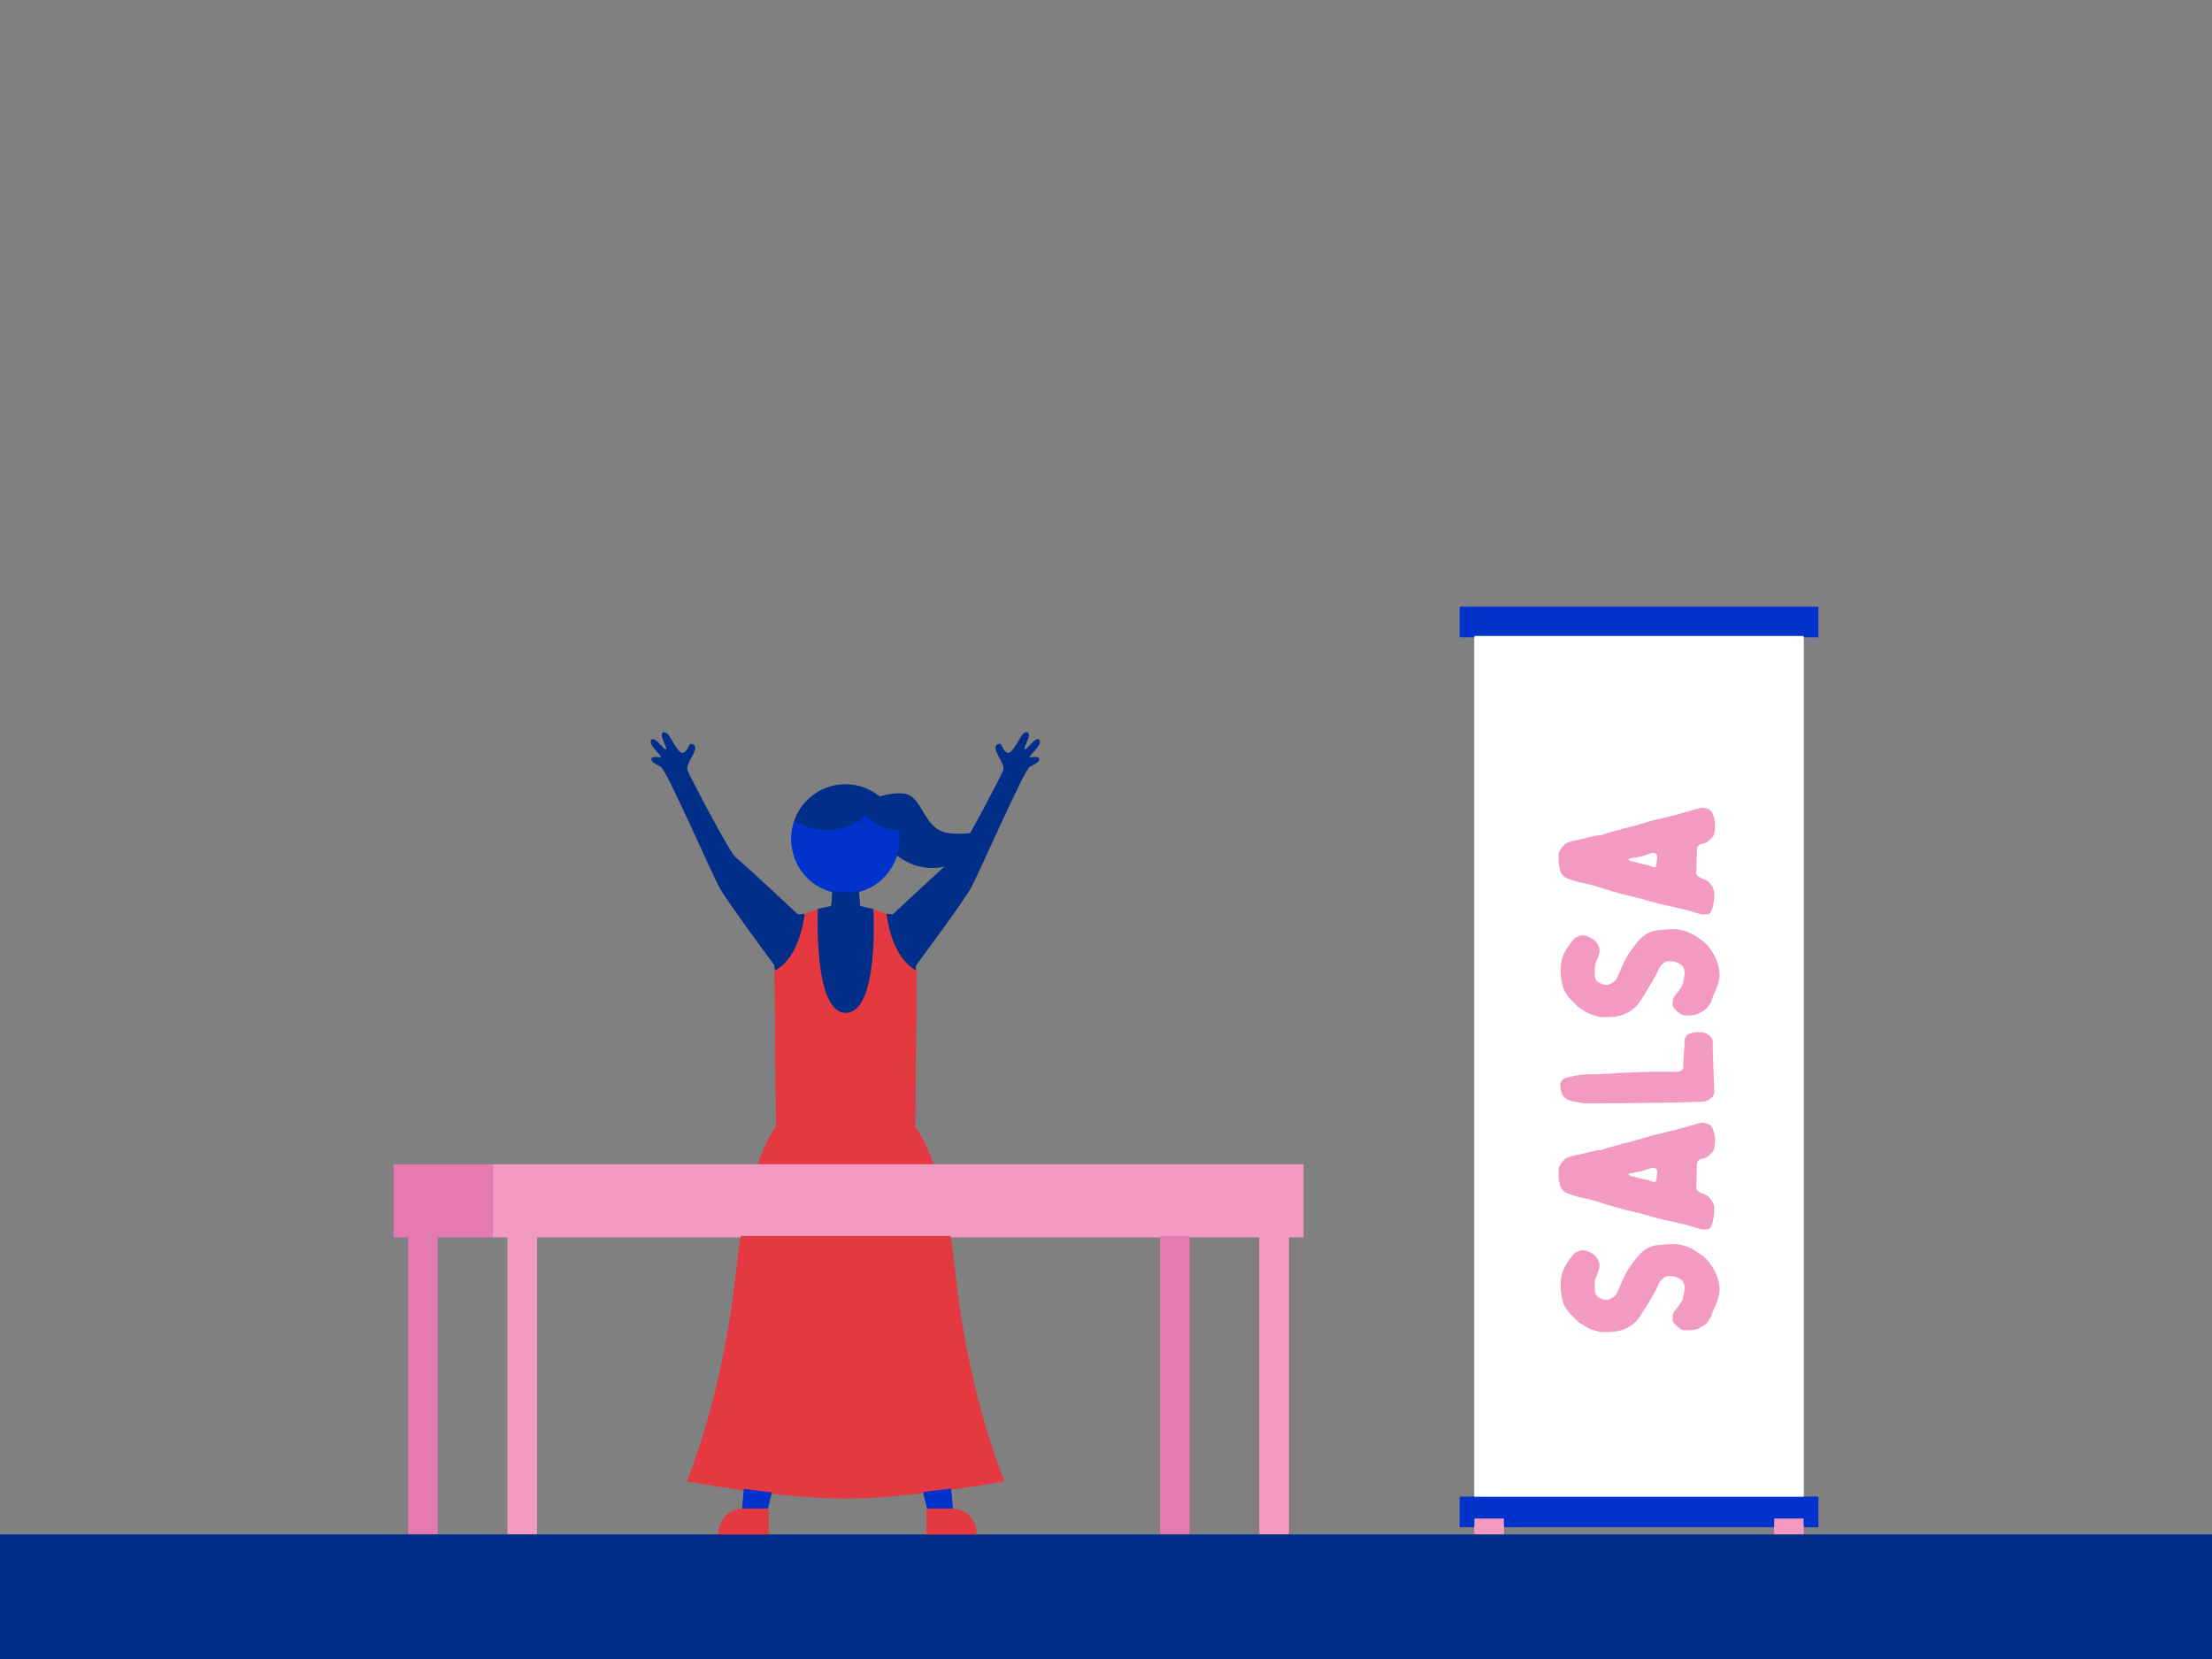 <svg id="The_Chorus" data-name="The Chorus" xmlns="http://www.w3.org/2000/svg" viewBox="0 0 1600 1200"><rect x="0" y="0" width="1600" height="1200" fill="#808080" stroke="none"/><defs><style>.cls-1{fill:#002e89;}.cls-2{fill:#03c;}.cls-3{fill:#e43941;}.cls-4{fill:#f29ac2;}.cls-5{fill:#e57ab0;}.cls-6{fill:#fff;}</style></defs><rect class="cls-1" y="1110" width="1600" height="90"/><polygon class="cls-1" points="622.47 661.7 600.89 661.7 602.51 640.14 620.85 640.14 622.47 661.7"/><path class="cls-1" d="M621.8,583.26s17.1-9.83,31.73-8.26,13.75,26.39,32.81,28.61,27-4,27-4-5.95,24.39-34.24,27.93S633.83,603,633.83,603Z"/><path class="cls-2" d="M626.12,590.49a33,33,0,0,0,24,10.84,39.86,39.86,0,0,1,.46,6,39.1,39.1,0,1,1-76-12.92,42.33,42.33,0,0,0,51.48-3.94Z"/><path class="cls-1" d="M626.12,590.49a42.52,42.52,0,0,0,10-13.51,39,39,0,0,1,14,24.35A33,33,0,0,1,626.12,590.49Z"/><path class="cls-1" d="M611.54,568.26a39.73,39.73,0,0,1,6,.46,33,33,0,0,0,8.57,21.77,42.33,42.33,0,0,1-51.48,3.94A39.11,39.11,0,0,1,611.54,568.26Z"/><path class="cls-1" d="M626.12,590.49a33,33,0,0,1-8.57-21.77,39,39,0,0,1,18.6,8.26A42.52,42.52,0,0,1,626.12,590.49Z"/><path class="cls-1" d="M645.85,662.3s41.29-38.71,44.86-41,31.09-54.54,34.89-62.9c2.69-5.92-9.89-17.13-3.6-19.2,3.39-1.12,2.4,4.22,6.39,6.19s9.45-12.2,12-13.9,5.34-1.35,2.49,4.92-2.67,7.61-.6,6.19S749,534,751.69,536s-7.68,11-7.45,12.22,3.59-.26,6.51.59-1.59,3.85-5.76,5.74-36.43,76.61-43.2,88.63c-5.35,9.52-39.2,55.18-39.2,55.18l-2.42,28.26-21.35,1.13,2-65.79,5,.34"/><path class="cls-3" d="M670.1,1092.09h36.24a0,0,0,0,1,0,0v18a0,0,0,0,1,0,0H688.1a18,18,0,0,1-18-18v0A0,0,0,0,1,670.1,1092.09Z" transform="translate(1376.44 2202.17) rotate(-180)"/><path class="cls-3" d="M537.69,1092.09h18.23a0,0,0,0,1,0,0v18a0,0,0,0,1,0,0H519.68a0,0,0,0,1,0,0v0A18,18,0,0,1,537.69,1092.09Z"/><polygon class="cls-2" points="640 963.65 670.75 1092.09 689.22 1092.09 677.43 963.65 640 963.65"/><polygon class="cls-2" points="536.8 1092.09 555.27 1092.09 586.02 963.65 548.46 963.65 536.8 1092.09"/><path class="cls-1" d="M577.07,662.3s-41.29-38.71-44.86-41-31.09-54.54-34.89-62.9c-2.69-5.92,9.89-17.13,3.61-19.2-3.4-1.12-2.41,4.22-6.4,6.19s-9.45-12.2-12-13.9-5.34-1.35-2.49,4.92,2.67,7.61.6,6.19-6.74-8.6-9.45-6.58,7.68,11,7.45,12.22-3.59-.26-6.51.59,1.59,3.85,5.76,5.74,36.43,76.61,43.2,88.63c5.36,9.52,39.2,55.18,39.2,55.18l2.07,28.24,21.7,1.15-2-65.79-5,.34"/><path class="cls-1" d="M611.65,733.57c31.61,0,22-66.18,20.11-75.05-2.58-.53-9.7-2.25-9.7-2.25H601.3s-7.12,1.56-9.71,2.08C587.06,667.06,582.07,733.57,611.65,733.57Z"/><path class="cls-3" d="M691.23,923.45c-9.31-87.35-29.33-107.3-29.33-107.3l1.17-113.08C644.44,694,641.25,662,641.25,662l-9.53-3.61s4.43,75.22-20.07,75.22c-23.59,0-20.06-75.22-20.06-75.22L582.06,662s-3.19,32-21.82,41.11l1.17,113.08s-20,20-29.33,107.3-35,148.09-35,148.09,67,12.41,114.6,12.41,114.6-12.41,114.6-12.41S700.54,1010.79,691.23,923.45Z"/><rect class="cls-4" x="367.17" y="895" width="21.19" height="214.78"/><rect class="cls-4" x="911.02" y="895" width="21.19" height="214.78"/><rect class="cls-4" x="356.57" y="843.13" width="586.24" height="51.88"/><rect class="cls-5" x="295.34" y="895" width="21.19" height="214.78"/><rect class="cls-5" x="839.19" y="895" width="21.19" height="214.78"/><rect class="cls-5" x="284.74" y="843.13" width="71.83" height="51.88"/><rect class="cls-2" x="1055.88" y="1083.51" width="259.38" height="21.19"/><rect class="cls-2" x="1055.88" y="439.81" width="259.38" height="21.19"/><rect class="cls-6" x="1066.52" y="461" width="238.1" height="622.51"/><rect class="cls-4" x="1066.52" y="1099.4" width="21.28" height="10.6"/><rect class="cls-4" x="1283.33" y="1099.4" width="21.28" height="10.6"/><path class="cls-4" d="M1220,963.19a7.28,7.28,0,0,1-5.4-1.58,19,19,0,0,1-4.28-4.45,7.17,7.17,0,0,1-.48-1.11,28.87,28.87,0,0,1,.16-3.64,5.92,5.92,0,0,1,1.59-3.49,64.05,64.05,0,0,0,4.76-6.51,3.1,3.1,0,0,0,.47-.79c.48-1.75.8-3.49,1.27-5.23.16-.8.16-1.75.32-2.54a8.43,8.43,0,0,0-1.43-6.35c-.16-.31-.47-.47-1-.79a13,13,0,0,0-8.72-2.7,7.07,7.07,0,0,0-4.6,1.91,11.58,11.58,0,0,0-2.86,3.8,74.23,74.23,0,0,1-5.55,10.47c-1.9,3.33-4,6.51-6,9.84a44.35,44.35,0,0,1-3.8,5.55,26.45,26.45,0,0,1-6.82,5.55,27.82,27.82,0,0,1-11.27,3.17c-2.69.16-5.39.16-8.09.16h-.47a43.09,43.09,0,0,1-9-2.85c-1.91-1-3.49-2.23-5.39-3.18-2.07-1.27-3.65-3.33-5.56-5.07a29,29,0,0,1-5.87-7.3,10,10,0,0,1-1.26-3c-.48-1.75-1-3.49-1.27-5.24a40,40,0,0,1,0-13.8,27,27,0,0,1,2.53-6.82,50.57,50.57,0,0,1,4.76-7.13,20.47,20.47,0,0,1,2.54-2.86c.16-.16.48-.32.64-.48.47-.16.79-.31,1.26-.47,2.86-1.11,2.86-1.11,5.87-.64a2.53,2.53,0,0,1,1.43.48,18.78,18.78,0,0,1,3.17,1.59,11,11,0,0,1,4.13,4.44c0,.16.16.31.16.47,1.58,2.38,1.11,4.92.31,7.46a36.78,36.78,0,0,1-1.42,3.81,13.12,13.12,0,0,0-1.27,4.91,45.15,45.15,0,0,0,.15,6.51,6,6,0,0,0,2.7,4.12,9.43,9.43,0,0,0,6.19,1.74,2.11,2.11,0,0,0,1-.15c2.22-1.12,4.44-1.91,5.71-4.29.63-1.42,1.43-2.85,2.06-4.44,1.43-3.49,3.17-7.14,4.92-10.63a68.29,68.29,0,0,1,7.29-10.31,18.11,18.11,0,0,1,2.23-2.69,20.35,20.35,0,0,1,13.16-7c3.33-.32,6.82-.64,10.31-.79a30.5,30.5,0,0,1,14,3.17,37.62,37.62,0,0,1,5.39,3.33,27.89,27.89,0,0,1,7,6,39.75,39.75,0,0,1,5.71,9.36,45.61,45.61,0,0,1,1.9,6.18,19.58,19.58,0,0,1-.47,10.94,43.77,43.77,0,0,1-2.86,7.62c-1,1.9-1.42,3.81-2.22,5.71a6.59,6.59,0,0,1-.79,1.43c-.16.31-.48.63-.64,1a12,12,0,0,1-5.23,4.91c-.16,0-.32.16-.48.16-2.85,2.23-6.18,2.7-9.67,2.54Z"/><path class="cls-4" d="M1127.5,847.4a5.81,5.81,0,0,1,1.27-4.12,20.22,20.22,0,0,1,3.33-4,6.12,6.12,0,0,1,1.27-.79,30.84,30.84,0,0,1,7.46-2.06,45,45,0,0,0,5.87-1.43c2.53-.63,5.07-1.27,7.61-1.74a1.2,1.2,0,0,1,.63-.16,16,16,0,0,0,6.19-1.27c3.17-1,6.34-1.74,9.52-2.7a16.09,16.09,0,0,0,2.69-.79l7.62-1.9c4.6-1.27,9.2-2.7,13.8-4,6.18-1.58,12.53-3,18.71-4.6,3.65-.95,7.14-2.06,10.63-3,2.22-.64,4.28-1.27,6.5-1.75a12.39,12.39,0,0,1,4.76.8c2.54.95,3.49,3.17,4.13,5.39a24.42,24.42,0,0,1,.16,13.48.79.79,0,0,0-.16.48,26.4,26.4,0,0,1-3.49,3.65,8.88,8.88,0,0,1-4.76,2.22,4.55,4.55,0,0,0-3.65,2.85c0,.48-.16,1-.16,1.43-.16,4.44-.16,8.88-.32,13.32,0,.79-.15,1.75-.15,2.7a3.34,3.34,0,0,0,1.42,3.33,17.8,17.8,0,0,0,3.49,1.75,9.87,9.87,0,0,1,5.71,4.28,13.1,13.1,0,0,1,1.27,1.9,8.93,8.93,0,0,1,1.11,4.6,39.13,39.13,0,0,1-1.11,9.68,19.21,19.21,0,0,1-1.59,3.8,2.79,2.79,0,0,1-2.69,1.43,13.83,13.83,0,0,1-6.19-.63c-2.53-.8-5.23-1.75-7.93-2.38-2.69-.8-5.39-1.27-8.09-1.91-4-.95-7.93-1.74-11.89-2.69-4.92-1.27-9.68-2.7-14.44-4-3-.63-5.87-1.43-8.72-2.06-3-.79-5.87-1.59-8.72-2.38-2.07-.63-4-1.11-6-1.74-4.29-1.27-8.41-2.7-12.69-3.81-2.38-.64-4.92-.95-7.46-1.59-3-1-6.18-1.74-9.2-3a9.18,9.18,0,0,1-5.07-6.66v-.64c-1-2.06-.64-4.12-.64-6.34Zm71.22,1.59c0-2.38-1.43-3.65-3.8-3.17a16.9,16.9,0,0,0-2.7.79c-1.91.64-3.81,1.27-5.71,1.75-2.38.47-4.6.79-7,1.27-.32.15-.64.15-1,.31-.64.32-.64.8,0,1.27a13.94,13.94,0,0,0,1.43.48c3.48.63,7,2.06,10.62,2.53a7.14,7.14,0,0,1,1.75.48c.95.32,2.06.79,3.17,1.11,1.59.48,2.38.16,2.54-1.43.31-1.74.47-3.33.63-4.91Z"/><path class="cls-4" d="M1169.22,777.3c.32,0,.48-.16.79-.16,10-.32,20-.95,30.14-.95,4.12.16,8.41,0,12.53,0h1.43a3.88,3.88,0,0,0,3.49-4.13c-.16-3.33.31-6.5.47-9.83.16-2.06.32-4.13.32-6.19a14.48,14.48,0,0,1,.16-2.54,5.24,5.24,0,0,1,3.81-4.91,20.07,20.07,0,0,1,10.15-.64,9.75,9.75,0,0,1,5.87,4.44,6,6,0,0,1,.47,2.38c0,2.54,0,5.08.16,7.62.16,4.91.32,9.83.48,14.59.16,4.12.31,8.25.47,12.53a13.55,13.55,0,0,1-.16,2.54,4.64,4.64,0,0,1-1,2.22,10.74,10.74,0,0,1-8.09,3.65c-7.93.32-15.7.47-23.63.63-8.09.16-16,.16-24.11.32-11.9.16-24,.16-36,.16a13.45,13.45,0,0,1-2.53-.16c-3-.63-6-.79-8.89-1.9a9.81,9.81,0,0,1-4.12-2.38c-1.75-1.91-2.22-4.13-2.7-6.35v-1.43c-.47-1.74.32-3.17,1.27-4.6a2.94,2.94,0,0,1,1.59-1.11,37.25,37.25,0,0,1,4.44-1.27c2.38-.63,4.92-1,7.45-1.42a9.7,9.7,0,0,1,2.22-.16c3-.16,6.19-.16,8.57-.16C1159.7,777.77,1164.46,777.61,1169.22,777.3Z"/><path class="cls-4" d="M1220,735.42a7.28,7.28,0,0,1-5.4-1.58,19.2,19.2,0,0,1-4.28-4.44,8.14,8.14,0,0,1-.48-1.11,29.11,29.11,0,0,1,.16-3.65,5.92,5.92,0,0,1,1.59-3.49,62.84,62.84,0,0,0,4.76-6.5,3.18,3.18,0,0,0,.47-.8c.48-1.74.8-3.49,1.27-5.23.16-.8.16-1.75.32-2.54a8.44,8.44,0,0,0-1.43-6.35c-.16-.31-.47-.47-1-.79-2.54-2.06-5.39-2.69-8.72-2.69a7.06,7.06,0,0,0-4.6,1.9,11.51,11.51,0,0,0-2.86,3.81,74.12,74.12,0,0,1-5.55,10.46c-1.9,3.34-4,6.51-6,9.84a43.63,43.63,0,0,1-3.8,5.55,26.45,26.45,0,0,1-6.82,5.55,27.67,27.67,0,0,1-11.27,3.17c-2.69.16-5.39.16-8.09.16h-.47a42.51,42.51,0,0,1-9-2.85c-1.91-1-3.49-2.22-5.39-3.18-2.07-1.26-3.65-3.33-5.56-5.07a29,29,0,0,1-5.87-7.3,10,10,0,0,1-1.26-3c-.48-1.75-1-3.49-1.27-5.23a40,40,0,0,1,0-13.8,26.88,26.88,0,0,1,2.53-6.82,51.24,51.24,0,0,1,4.76-7.14,21.05,21.05,0,0,1,2.54-2.86c.16-.16.48-.32.64-.47.47-.16.79-.32,1.26-.48,2.86-1.11,2.86-1.11,5.87-.63a2.51,2.51,0,0,1,1.43.47,19.56,19.56,0,0,1,3.17,1.59,11,11,0,0,1,4.13,4.44c0,.16.16.32.16.48,1.58,2.37,1.11,4.91.31,7.45a36.78,36.78,0,0,1-1.42,3.81,13.12,13.12,0,0,0-1.27,4.91,45.15,45.15,0,0,0,.15,6.51,6,6,0,0,0,2.7,4.12,9.49,9.49,0,0,0,6.19,1.75,2,2,0,0,0,1-.16c2.22-1.11,4.44-1.91,5.71-4.28.63-1.43,1.43-2.86,2.06-4.45,1.43-3.49,3.17-7.13,4.92-10.62a67.29,67.29,0,0,1,7.29-10.31,18.19,18.19,0,0,1,2.23-2.7,20.39,20.39,0,0,1,13.16-7c3.33-.32,6.82-.63,10.31-.79a30.5,30.5,0,0,1,14,3.17,37.62,37.62,0,0,1,5.39,3.33,28.1,28.1,0,0,1,7,6,40,40,0,0,1,5.71,9.36,45.61,45.61,0,0,1,1.9,6.18,19.62,19.62,0,0,1-.47,11,43.67,43.67,0,0,1-2.86,7.61c-1,1.9-1.42,3.81-2.22,5.71a6.37,6.37,0,0,1-.79,1.43c-.16.32-.48.63-.64.95a12,12,0,0,1-5.23,4.92c-.16,0-.32.16-.48.16-2.85,2.22-6.18,2.69-9.67,2.53Z"/><path class="cls-4" d="M1127.5,619.64a5.82,5.82,0,0,1,1.27-4.13,20.16,20.16,0,0,1,3.33-4,5.79,5.79,0,0,1,1.27-.8,30.84,30.84,0,0,1,7.46-2.06,45,45,0,0,0,5.87-1.43c2.53-.63,5.07-1.27,7.61-1.74a1.2,1.2,0,0,1,.63-.16,15.85,15.85,0,0,0,6.19-1.27c3.17-1,6.34-1.74,9.52-2.69a17.15,17.15,0,0,0,2.69-.8l7.62-1.9c4.6-1.27,9.2-2.7,13.8-4,6.18-1.58,12.53-3,18.71-4.6,3.65-1,7.14-2.06,10.63-3,2.22-.63,4.28-1.27,6.5-1.74a12.38,12.38,0,0,1,4.76.79c2.54,1,3.49,3.17,4.13,5.39a24.42,24.42,0,0,1,.16,13.48.79.79,0,0,0-.16.48,25.85,25.85,0,0,1-3.49,3.65,8.88,8.88,0,0,1-4.76,2.22,4.56,4.56,0,0,0-3.65,2.85c0,.48-.16,1-.16,1.43-.16,4.44-.16,8.88-.32,13.32,0,.8-.15,1.75-.15,2.7a3.34,3.34,0,0,0,1.42,3.33,17.8,17.8,0,0,0,3.49,1.75,9.87,9.87,0,0,1,5.71,4.28,13.1,13.1,0,0,1,1.27,1.9,8.93,8.93,0,0,1,1.11,4.6,39.07,39.07,0,0,1-1.11,9.68,19.28,19.28,0,0,1-1.59,3.81,2.78,2.78,0,0,1-2.69,1.42,13.83,13.83,0,0,1-6.19-.63c-2.53-.79-5.23-1.75-7.93-2.38-2.69-.79-5.39-1.27-8.09-1.91-4-.95-7.93-1.74-11.89-2.69-4.92-1.27-9.68-2.7-14.44-4-3-.63-5.87-1.42-8.72-2.06-3-.79-5.87-1.58-8.72-2.38-2.07-.63-4-1.11-6-1.74-4.29-1.27-8.41-2.7-12.69-3.81-2.38-.63-4.92-.95-7.46-1.59-3-.95-6.18-1.74-9.2-3a9.18,9.18,0,0,1-5.07-6.66V629c-1-2.06-.64-4.12-.64-6.34Zm71.22,1.58c0-2.38-1.43-3.65-3.8-3.17a18,18,0,0,0-2.7.79c-1.91.64-3.81,1.27-5.71,1.75-2.38.47-4.6.79-7,1.27-.32.16-.64.16-1,.32-.64.31-.64.79,0,1.26a13.94,13.94,0,0,0,1.43.48c3.48.63,7,2.06,10.62,2.54a7.11,7.11,0,0,1,1.75.47c.95.32,2.06.8,3.17,1.11,1.59.48,2.38.16,2.54-1.42.31-1.75.47-3.33.63-4.92Z"/><rect class="cls-1" y="1110" width="1600" height="90"/><polygon class="cls-1" points="622.47 660.7 600.89 660.7 602.51 639.14 620.85 639.14 622.47 660.7"/><path class="cls-1" d="M621.8,582.26s17.1-9.83,31.73-8.26,13.75,26.39,32.81,28.61,27-4,27-4-5.95,24.39-34.24,27.93S633.83,602,633.83,602Z"/><path class="cls-2" d="M626.12,589.49a33,33,0,0,0,24,10.84,39.86,39.86,0,0,1,.46,6,39.1,39.1,0,1,1-76-12.92,42.33,42.33,0,0,0,51.48-3.94Z"/><path class="cls-1" d="M626.12,589.49a42.52,42.52,0,0,0,10-13.51,39,39,0,0,1,14,24.35A33,33,0,0,1,626.12,589.49Z"/><path class="cls-1" d="M611.54,567.26a39.73,39.73,0,0,1,6,.46,33,33,0,0,0,8.57,21.77,42.33,42.33,0,0,1-51.48,3.94A39.11,39.11,0,0,1,611.54,567.26Z"/><path class="cls-1" d="M626.12,589.49a33,33,0,0,1-8.57-21.77,39,39,0,0,1,18.6,8.26A42.52,42.52,0,0,1,626.12,589.49Z"/><path class="cls-1" d="M645.85,661.3s41.29-38.71,44.86-41,31.09-54.54,34.89-62.9c2.69-5.92-9.89-17.13-3.6-19.2,3.39-1.12,2.4,4.22,6.39,6.19s9.45-12.2,12-13.9,5.34-1.35,2.49,4.92-2.67,7.61-.6,6.19S749,533,751.69,535s-7.68,11-7.45,12.22,3.59-.26,6.51.59-1.59,3.85-5.76,5.74-36.43,76.61-43.2,88.63c-5.35,9.52-39.2,55.18-39.2,55.18l-2.42,28.26-21.35,1.13,2-65.79,5,.34"/><path class="cls-3" d="M670.1,1091.09h36.24a0,0,0,0,1,0,0v18a0,0,0,0,1,0,0H688.1a18,18,0,0,1-18-18v0A0,0,0,0,1,670.1,1091.09Z" transform="translate(1376.44 2200.17) rotate(-180)"/><path class="cls-3" d="M537.69,1091.09h18.23a0,0,0,0,1,0,0v18a0,0,0,0,1,0,0H519.68a0,0,0,0,1,0,0v0A18,18,0,0,1,537.69,1091.09Z"/><polygon class="cls-2" points="640 962.65 670.75 1091.09 689.22 1091.09 677.43 962.65 640 962.65"/><polygon class="cls-2" points="536.8 1091.09 555.27 1091.09 586.02 962.65 548.46 962.65 536.8 1091.09"/><path class="cls-1" d="M577.07,661.3s-41.29-38.71-44.86-41-31.09-54.54-34.89-62.9c-2.69-5.92,9.89-17.13,3.61-19.2-3.4-1.12-2.41,4.22-6.4,6.19s-9.45-12.2-12-13.9-5.34-1.35-2.49,4.92,2.67,7.61.6,6.19-6.74-8.6-9.45-6.58,7.68,11,7.45,12.22-3.59-.26-6.51.59,1.59,3.85,5.76,5.74,36.43,76.61,43.2,88.63c5.36,9.52,39.2,55.18,39.2,55.18l2.07,28.24,21.7,1.15-2-65.79-5,.34"/><path class="cls-1" d="M611.65,732.57c31.61,0,22-66.18,20.11-75.05-2.58-.53-9.7-2.25-9.7-2.25H601.3s-7.12,1.56-9.71,2.08C587.06,666.06,582.07,732.57,611.65,732.57Z"/><path class="cls-3" d="M691.23,922.45c-9.31-87.35-29.33-107.3-29.33-107.3l1.17-113.08C644.44,693,641.25,661,641.25,661l-9.53-3.61s4.43,75.22-20.07,75.22c-23.59,0-20.06-75.22-20.06-75.22L582.06,661s-3.19,32-21.82,41.11l1.17,113.08s-20,20-29.33,107.3-35,148.09-35,148.09,67,12.41,114.6,12.41,114.6-12.41,114.6-12.41S700.54,1009.79,691.23,922.45Z"/><rect class="cls-4" x="367.17" y="894" width="21.19" height="214.78"/><rect class="cls-4" x="911.02" y="894" width="21.19" height="214.78"/><rect class="cls-4" x="356.57" y="842.13" width="586.24" height="51.88"/><rect class="cls-5" x="295.34" y="894" width="21.19" height="214.78"/><rect class="cls-5" x="839.19" y="894" width="21.19" height="214.78"/><rect class="cls-5" x="284.74" y="842.13" width="71.83" height="51.88"/><rect class="cls-2" x="1055.88" y="1082.51" width="259.38" height="21.19"/><rect class="cls-2" x="1055.88" y="438.81" width="259.38" height="21.19"/><rect class="cls-6" x="1066.52" y="460" width="238.1" height="622.51"/><rect class="cls-4" x="1066.52" y="1098.4" width="21.28" height="10.6"/><rect class="cls-4" x="1283.33" y="1098.4" width="21.28" height="10.6"/><path class="cls-4" d="M1220,962.19a7.28,7.28,0,0,1-5.4-1.58,19,19,0,0,1-4.28-4.45,7.17,7.17,0,0,1-.48-1.11,28.87,28.87,0,0,1,.16-3.64,5.92,5.92,0,0,1,1.59-3.49,64.05,64.05,0,0,0,4.76-6.51,3.1,3.1,0,0,0,.47-.79c.48-1.75.8-3.49,1.27-5.23.16-.8.16-1.75.32-2.54a8.43,8.43,0,0,0-1.43-6.35c-.16-.31-.47-.47-1-.79a13,13,0,0,0-8.72-2.7,7.07,7.07,0,0,0-4.6,1.91,11.58,11.58,0,0,0-2.86,3.8,74.23,74.23,0,0,1-5.55,10.47c-1.9,3.33-4,6.51-6,9.84a44.35,44.35,0,0,1-3.8,5.55,26.45,26.45,0,0,1-6.82,5.55,27.82,27.82,0,0,1-11.27,3.17c-2.69.16-5.39.16-8.09.16h-.47a43.09,43.09,0,0,1-9-2.85c-1.91-1-3.49-2.23-5.39-3.18-2.07-1.27-3.65-3.33-5.56-5.07a29,29,0,0,1-5.87-7.3,10,10,0,0,1-1.26-3c-.48-1.75-1-3.49-1.27-5.24a40,40,0,0,1,0-13.8,27,27,0,0,1,2.53-6.82,50.57,50.57,0,0,1,4.76-7.13,20.47,20.47,0,0,1,2.54-2.86c.16-.16.48-.32.64-.48.47-.16.79-.31,1.26-.47,2.86-1.11,2.86-1.11,5.87-.64a2.53,2.53,0,0,1,1.43.48,18.78,18.78,0,0,1,3.17,1.59,11,11,0,0,1,4.13,4.44c0,.16.16.31.16.47,1.58,2.38,1.11,4.92.31,7.46a36.78,36.78,0,0,1-1.42,3.81,13.12,13.12,0,0,0-1.27,4.91,45.15,45.15,0,0,0,.15,6.51,6,6,0,0,0,2.7,4.12,9.43,9.43,0,0,0,6.19,1.74,2.11,2.11,0,0,0,1-.15c2.22-1.12,4.44-1.91,5.71-4.29.63-1.42,1.43-2.85,2.06-4.44,1.43-3.49,3.17-7.14,4.92-10.63a68.29,68.29,0,0,1,7.29-10.31,18.11,18.11,0,0,1,2.23-2.69,20.35,20.35,0,0,1,13.16-7c3.33-.32,6.82-.64,10.31-.79a30.5,30.5,0,0,1,14,3.17,37.62,37.62,0,0,1,5.39,3.33,27.89,27.89,0,0,1,7,6,39.75,39.75,0,0,1,5.71,9.36,45.61,45.61,0,0,1,1.9,6.18,19.58,19.58,0,0,1-.47,10.94,43.77,43.77,0,0,1-2.86,7.62c-1,1.9-1.42,3.81-2.22,5.71a6.59,6.59,0,0,1-.79,1.43c-.16.31-.48.63-.64,1a12,12,0,0,1-5.23,4.91c-.16,0-.32.16-.48.16-2.85,2.23-6.18,2.7-9.67,2.54Z"/><path class="cls-4" d="M1127.5,846.4a5.81,5.81,0,0,1,1.27-4.12,20.22,20.22,0,0,1,3.33-4,6.12,6.12,0,0,1,1.27-.79,30.84,30.84,0,0,1,7.46-2.06,45,45,0,0,0,5.87-1.43c2.53-.63,5.07-1.27,7.61-1.74a1.2,1.2,0,0,1,.63-.16,16,16,0,0,0,6.19-1.27c3.17-1,6.34-1.74,9.52-2.7a16.09,16.09,0,0,0,2.69-.79l7.62-1.9c4.6-1.27,9.2-2.7,13.8-4,6.18-1.58,12.53-3,18.71-4.6,3.65-.95,7.14-2.06,10.63-3,2.22-.64,4.28-1.27,6.5-1.75a12.39,12.39,0,0,1,4.76.8c2.54.95,3.49,3.17,4.13,5.39a24.42,24.42,0,0,1,.16,13.48.79.79,0,0,0-.16.48,26.4,26.4,0,0,1-3.49,3.65,8.88,8.88,0,0,1-4.76,2.22,4.55,4.55,0,0,0-3.65,2.85c0,.48-.16,1-.16,1.43-.16,4.44-.16,8.88-.32,13.32,0,.79-.15,1.75-.15,2.7a3.34,3.34,0,0,0,1.42,3.33,17.8,17.8,0,0,0,3.49,1.75,9.87,9.87,0,0,1,5.71,4.28,13.1,13.1,0,0,1,1.27,1.9,8.93,8.93,0,0,1,1.11,4.6,39.13,39.13,0,0,1-1.11,9.68,19.21,19.21,0,0,1-1.59,3.8,2.79,2.79,0,0,1-2.69,1.43,13.83,13.83,0,0,1-6.19-.63c-2.53-.8-5.23-1.75-7.93-2.38-2.69-.8-5.39-1.27-8.09-1.91-4-.95-7.93-1.74-11.89-2.69-4.92-1.27-9.68-2.7-14.44-4-3-.63-5.87-1.43-8.72-2.06-3-.79-5.87-1.59-8.72-2.38-2.07-.63-4-1.11-6-1.74-4.29-1.27-8.41-2.7-12.69-3.81-2.38-.64-4.92-.95-7.46-1.59-3-1-6.18-1.74-9.2-3a9.18,9.18,0,0,1-5.07-6.66v-.64c-1-2.06-.64-4.12-.64-6.34Zm71.22,1.59c0-2.38-1.43-3.65-3.8-3.17a16.9,16.9,0,0,0-2.7.79c-1.91.64-3.81,1.27-5.71,1.75-2.38.47-4.6.79-7,1.27-.32.15-.64.15-1,.31-.64.32-.64.8,0,1.27a13.94,13.94,0,0,0,1.43.48c3.48.63,7,2.06,10.62,2.53a7.14,7.14,0,0,1,1.75.48c.95.32,2.06.79,3.17,1.11,1.59.48,2.38.16,2.54-1.43.31-1.74.47-3.33.63-4.91Z"/><path class="cls-4" d="M1169.22,776.3c.32,0,.48-.16.79-.16,10-.32,20-.95,30.14-.95,4.12.16,8.41,0,12.53,0h1.43a3.88,3.88,0,0,0,3.49-4.13c-.16-3.33.31-6.5.47-9.83.16-2.06.32-4.13.32-6.19a14.48,14.48,0,0,1,.16-2.54,5.24,5.24,0,0,1,3.81-4.91,20.07,20.07,0,0,1,10.15-.64,9.75,9.75,0,0,1,5.87,4.44,6,6,0,0,1,.47,2.38c0,2.54,0,5.08.16,7.62.16,4.91.32,9.83.48,14.59.16,4.12.31,8.25.47,12.53a13.55,13.55,0,0,1-.16,2.54,4.64,4.64,0,0,1-1,2.22,10.74,10.74,0,0,1-8.09,3.65c-7.93.32-15.7.47-23.63.63-8.09.16-16,.16-24.11.32-11.9.16-24,.16-36,.16a13.45,13.45,0,0,1-2.53-.16c-3-.63-6-.79-8.89-1.9a9.81,9.81,0,0,1-4.12-2.38c-1.75-1.91-2.22-4.13-2.7-6.35v-1.43c-.47-1.74.32-3.17,1.27-4.6a2.94,2.94,0,0,1,1.59-1.11,37.25,37.25,0,0,1,4.44-1.27c2.38-.63,4.92-1,7.45-1.42a9.7,9.7,0,0,1,2.22-.16c3-.16,6.19-.16,8.57-.16C1159.7,776.77,1164.46,776.61,1169.22,776.3Z"/><path class="cls-4" d="M1220,734.42a7.28,7.28,0,0,1-5.4-1.58,19.2,19.2,0,0,1-4.28-4.44,8.14,8.14,0,0,1-.48-1.11,29.11,29.11,0,0,1,.16-3.65,5.92,5.92,0,0,1,1.59-3.49,62.84,62.84,0,0,0,4.76-6.5,3.18,3.18,0,0,0,.47-.8c.48-1.74.8-3.49,1.27-5.23.16-.8.16-1.75.32-2.54a8.44,8.44,0,0,0-1.43-6.35c-.16-.31-.47-.47-1-.79-2.54-2.06-5.39-2.69-8.72-2.69a7.06,7.06,0,0,0-4.6,1.9,11.51,11.51,0,0,0-2.86,3.81,74.12,74.12,0,0,1-5.55,10.46c-1.9,3.34-4,6.51-6,9.84a43.63,43.63,0,0,1-3.8,5.55,26.45,26.45,0,0,1-6.82,5.55,27.67,27.67,0,0,1-11.27,3.17c-2.69.16-5.39.16-8.09.16h-.47a42.51,42.51,0,0,1-9-2.85c-1.91-1-3.49-2.22-5.39-3.18-2.07-1.26-3.65-3.33-5.56-5.07a29,29,0,0,1-5.87-7.3,10,10,0,0,1-1.26-3c-.48-1.75-1-3.49-1.27-5.23a40,40,0,0,1,0-13.8,26.88,26.88,0,0,1,2.53-6.82,51.24,51.24,0,0,1,4.76-7.14,21.05,21.05,0,0,1,2.54-2.86c.16-.16.48-.32.64-.47.47-.16.79-.32,1.26-.48,2.86-1.11,2.86-1.11,5.87-.63a2.51,2.51,0,0,1,1.43.47,19.56,19.56,0,0,1,3.17,1.59,11,11,0,0,1,4.13,4.44c0,.16.16.32.16.48,1.58,2.37,1.11,4.91.31,7.45a36.78,36.78,0,0,1-1.42,3.81,13.12,13.12,0,0,0-1.27,4.91,45.15,45.15,0,0,0,.15,6.51,6,6,0,0,0,2.7,4.12,9.49,9.49,0,0,0,6.19,1.75,2,2,0,0,0,1-.16c2.22-1.11,4.44-1.91,5.71-4.28.63-1.43,1.43-2.86,2.06-4.45,1.43-3.49,3.17-7.13,4.92-10.62a67.29,67.29,0,0,1,7.29-10.31,18.19,18.19,0,0,1,2.23-2.7,20.39,20.39,0,0,1,13.16-7c3.33-.32,6.82-.63,10.31-.79a30.5,30.5,0,0,1,14,3.17,37.62,37.62,0,0,1,5.39,3.33,28.1,28.1,0,0,1,7,6,40,40,0,0,1,5.71,9.36,45.61,45.61,0,0,1,1.9,6.18,19.62,19.62,0,0,1-.47,11,43.67,43.67,0,0,1-2.86,7.61c-1,1.9-1.42,3.81-2.22,5.71a6.37,6.37,0,0,1-.79,1.43c-.16.32-.48.63-.64.95a12,12,0,0,1-5.23,4.92c-.16,0-.32.16-.48.16-2.85,2.22-6.18,2.69-9.67,2.53Z"/><path class="cls-4" d="M1127.5,618.64a5.82,5.82,0,0,1,1.27-4.13,20.16,20.16,0,0,1,3.33-4,5.79,5.79,0,0,1,1.27-.8,30.84,30.84,0,0,1,7.46-2.06,45,45,0,0,0,5.87-1.43c2.53-.63,5.07-1.27,7.61-1.74a1.2,1.2,0,0,1,.63-.16,15.85,15.85,0,0,0,6.19-1.27c3.17-1,6.34-1.74,9.52-2.69a17.15,17.15,0,0,0,2.69-.8l7.62-1.9c4.6-1.27,9.2-2.7,13.8-4,6.18-1.58,12.53-3,18.71-4.6,3.65-1,7.14-2.06,10.63-3,2.22-.63,4.28-1.27,6.5-1.74a12.38,12.38,0,0,1,4.76.79c2.54,1,3.49,3.17,4.13,5.39a24.42,24.42,0,0,1,.16,13.48.79.79,0,0,0-.16.48,25.85,25.85,0,0,1-3.49,3.65,8.88,8.88,0,0,1-4.76,2.22,4.56,4.56,0,0,0-3.65,2.85c0,.48-.16,1-.16,1.43-.16,4.44-.16,8.88-.32,13.32,0,.8-.15,1.75-.15,2.7a3.34,3.34,0,0,0,1.42,3.33,17.8,17.8,0,0,0,3.49,1.75,9.87,9.87,0,0,1,5.71,4.28,13.1,13.1,0,0,1,1.27,1.9,8.93,8.93,0,0,1,1.11,4.6,39.07,39.07,0,0,1-1.11,9.68,19.28,19.28,0,0,1-1.59,3.81,2.78,2.78,0,0,1-2.69,1.42,13.83,13.83,0,0,1-6.19-.63c-2.53-.79-5.23-1.75-7.93-2.38-2.69-.79-5.39-1.27-8.09-1.91-4-.95-7.93-1.74-11.89-2.69-4.92-1.27-9.68-2.7-14.44-4-3-.63-5.87-1.42-8.72-2.06-3-.79-5.87-1.58-8.72-2.38-2.07-.63-4-1.11-6-1.74-4.29-1.27-8.41-2.7-12.69-3.81-2.38-.63-4.92-.95-7.46-1.59-3-.95-6.18-1.74-9.2-3a9.18,9.18,0,0,1-5.07-6.66V628c-1-2.06-.64-4.12-.64-6.34Zm71.22,1.58c0-2.38-1.43-3.65-3.8-3.17a18,18,0,0,0-2.7.79c-1.91.64-3.81,1.27-5.71,1.75-2.38.47-4.6.79-7,1.27-.32.16-.64.16-1,.32-.64.31-.64.79,0,1.26a13.94,13.94,0,0,0,1.43.48c3.48.63,7,2.06,10.62,2.54a7.11,7.11,0,0,1,1.75.47c.95.32,2.06.8,3.17,1.11,1.59.48,2.38.16,2.54-1.42.31-1.75.47-3.33.63-4.92Z"/></svg>